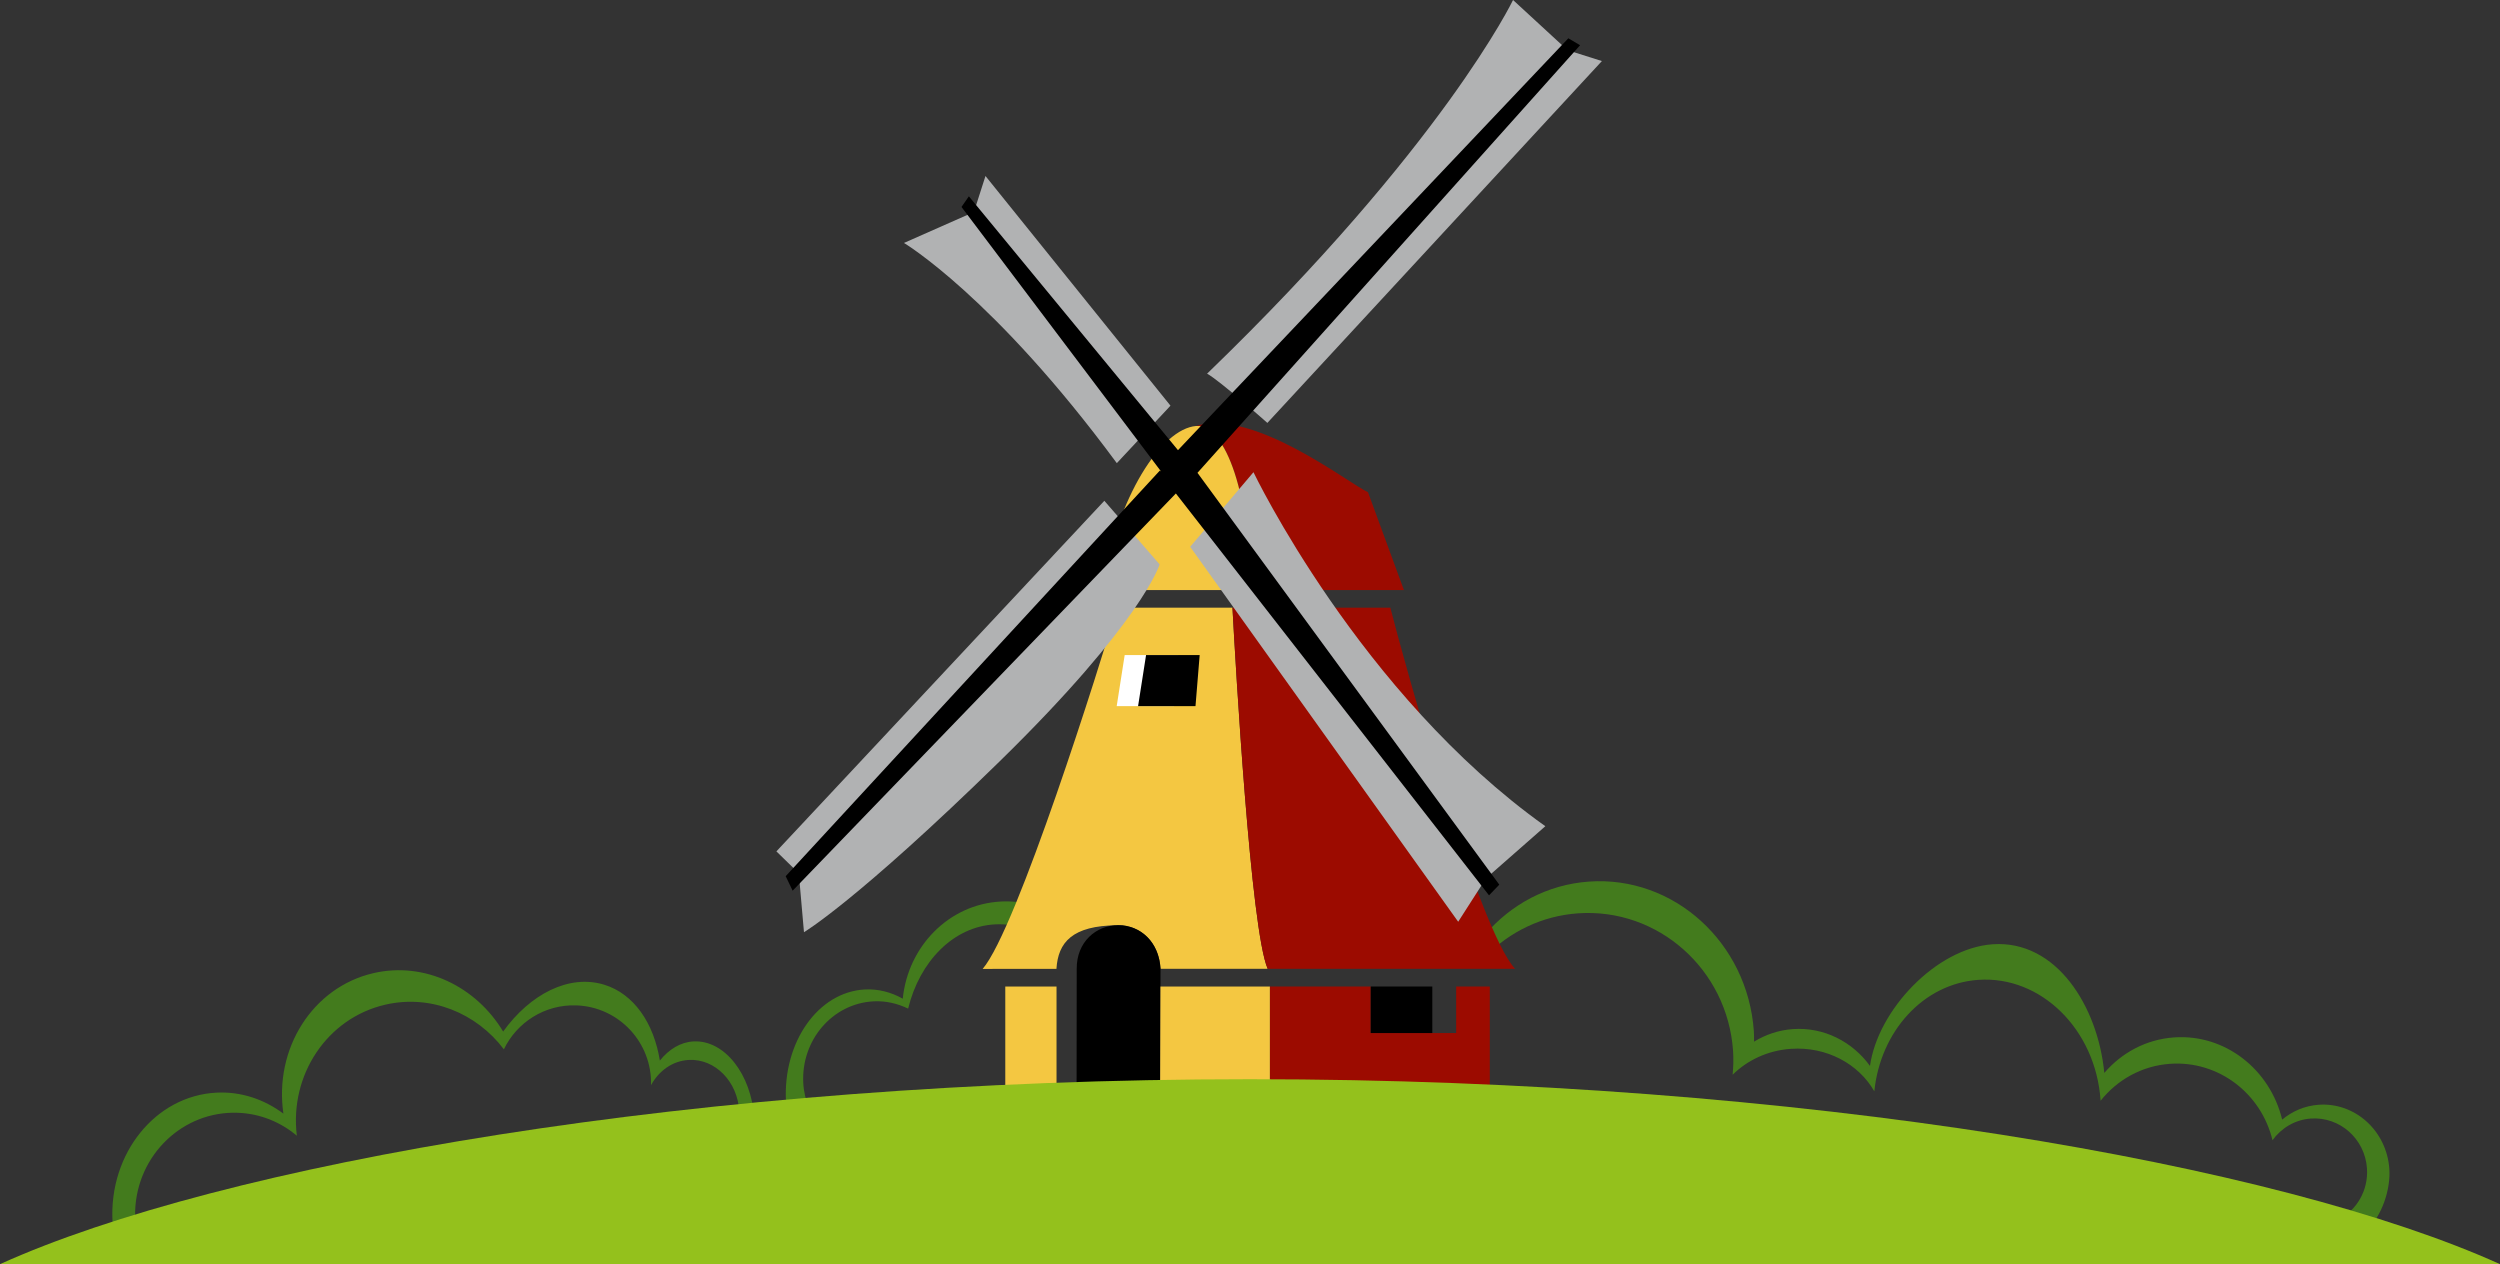 <svg enable-background="new 0 0 265 134" viewBox="0 0 265 134" xmlns="http://www.w3.org/2000/svg"><rect x="0" y="0" width="265" height="134" fill="#333333" stroke="none"/><path d="m106.089 95.562c-5.501.289-9.837 4.742-10.396 10.298-1.233-.687-2.595-1.052-4.018-.976-4.949.26-8.694 5.567-8.363 11.857.019.377.055.75.103 1.116l2.322-.427c-.315-.822-.543-1.692-.591-2.624-.238-4.557 3.096-8.435 7.447-8.665 1.314-.067 2.547.234 3.668.772 1.217-4.995 4.792-8.698 9.214-8.93 2.511-.132 4.865.873 6.751 2.653l.777-2.984c-1.955-1.428-4.351-2.225-6.914-2.09zm-32.574 14.829c-1.387.072-2.614.841-3.571 2.031-.636-3.963-2.743-7.078-5.906-8.045-3.7-1.134-7.83.971-10.704 4.968-2.878-4.785-8.331-7.444-13.748-6.193-6.465 1.495-10.55 8.016-9.545 14.894-2.033-1.518-4.493-2.361-7.11-2.224-6.455.336-11.382 6.444-11.006 13.638.077 1.407.353 2.749.79 3.998l2.322-.829c-.504-1.323-.761-2.775-.71-4.291.209-5.936 5.074-10.587 10.861-10.384 2.396.082 4.564.991 6.279 2.434-.793-6.412 3.179-12.462 9.374-13.893 4.833-1.116 9.676.898 12.57 4.732 1.374-2.849 4.323-4.772 7.682-4.657 4.509.157 8.042 3.937 7.916 8.456.835-1.529 2.293-2.582 4.008-2.672 2.788-.146 5.18 2.296 5.344 5.456.019.334-.003.658-.032.98l1.618-.299c-.314-4.654-3.163-8.272-6.432-8.1z" fill="#437b1d"/><path d="m130.64 64.41h-12.255c-1.75 5.99-10.608 34.108-14.224 38.294l7.822-.005c.173-2.818 1.678-4.584 6.444-4.62.037 0 .074-.01.112-.01.295 0 .586.027.865.082.051.011.092.031.14.042 1.884.432 3.335 2.07 3.472 4.501h11.358c-1.799-4.096-3.407-32.211-3.734-38.284z" fill="#f4c741"/><path d="m245.782 117.105c-1.474.103-2.802.681-3.873 1.574-1.277-5.312-6.047-9.092-11.454-8.714-2.967.207-5.565 1.63-7.399 3.766-.674-7.02-5.057-14.112-11.841-13.638-5.969.417-12.167 6.966-12.997 12.893-1.863-2.561-4.878-4.133-8.17-3.902-1.506.104-2.902.585-4.119 1.333 0-.372.003-.743-.022-1.121-.657-9.381-8.477-16.478-17.463-15.849-4.422.308-8.3 2.428-11.024 5.619l.085 2.275c2.526-2.566 5.925-4.258 9.766-4.528 8.47-.591 15.829 5.929 16.433 14.564.059.864.032 1.712-.045 2.547 1.561-1.542 3.719-2.576 6.169-2.746 3.796-.267 7.202 1.606 8.851 4.509.634-6.34 5.171-11.412 11.02-11.822 6.632-.463 12.437 5.248 12.96 12.756.003.021 0 .04.003.061 1.753-2.21 4.36-3.706 7.364-3.918 5.145-.36 9.676 3.154 10.858 8.099.935-1.286 2.377-2.177 4.067-2.296 3.067-.215 5.729 2.145 5.948 5.27.164 2.338-1.084 4.438-3.003 5.44l2.927 1.195c1.696-1.612 2.597-4.438 2.446-6.571-.277-4.025-3.63-7.066-7.487-6.796z" fill="#437b1d"/><path d="m124.456 74.851h-6.086l.846-5.412h5.683z" fill="#fff"/><path d="m126.722 74.851h-6.086l.846-5.412h5.683z"/><path d="m147.375 64.41h-16.735c.328 6.073 1.935 34.188 3.734 38.284h26.224c-3.871-4.201-11.683-32.222-13.223-38.284z" fill="#9c0b00"/><path d="m132.372 62.548h16.446l-3.812-10.373c-2.134-.989-12.178-8.906-18.216-7.02l-.002.002c.002 0 .002-.002.003-.002 3.133-.253 5.885 7.732 5.581 17.393z" fill="#9c0b00"/><path d="m132.372 62.548c.303-9.66-2.449-17.646-5.58-17.394-3.682.299-8.392 7.47-9.988 17.394z" fill="#f4c741"/><path d="m154.354 104.57v4.933h-9.058v-4.933h-10.69v13.158h23.311v-13.158z" fill="#9c0b00"/><path d="m145.296 104.57h6.529v4.933h-6.529z"/><path d="m114.115 118.98h8.849l.051-16.286c-.16-2.852-2.121-4.625-4.477-4.625-2.361 0-4.432 1.784-4.406 4.634z"/><path d="m106.56 117.728h5.432v-13.158h-5.432zm16.449-13.158-.042 13.158h11.639v-13.158z" fill="#f4c741"/><path d="m265 134c-23.189-10.49-73.796-19.605-132.502-19.605-58.7 0-109.309 9.115-132.498 19.605z" fill="#94c11c"/><g fill="#b1b2b3"><path d="m124.071 43.002-5.689 6.092c-13.034-17.678-22.563-23.341-22.563-23.341l7.417-3.279 1.225-3.819z"/><path d="m127.952 39.609c1.352.744 6.388 5.22 6.388 5.22l35.462-38.357-3.643-1.151-5.777-5.321s-7.369 15.404-32.43 39.609z"/><path d="m126.158 57.96 6.71-7.908s11.244 23.513 30.938 37.527l-6.283 5.517-2.955 4.61z"/><path d="m117.06 53.083 5.861 6.744s-1.837 6.091-16.96 20.88c-15.126 14.788-20.74 18.108-20.74 18.108l-.548-6.249-2.375-2.319z"/></g><path d="m167.49 4.795-1.247-.736-41.378 43.658-22.164-26.908-.782 1.129 21.158 28.043-.134-.1-39.66 42.996.737 1.537 40.622-42.105 33.195 42.598 1.088-1.132-31.993-43.654z"/></svg>